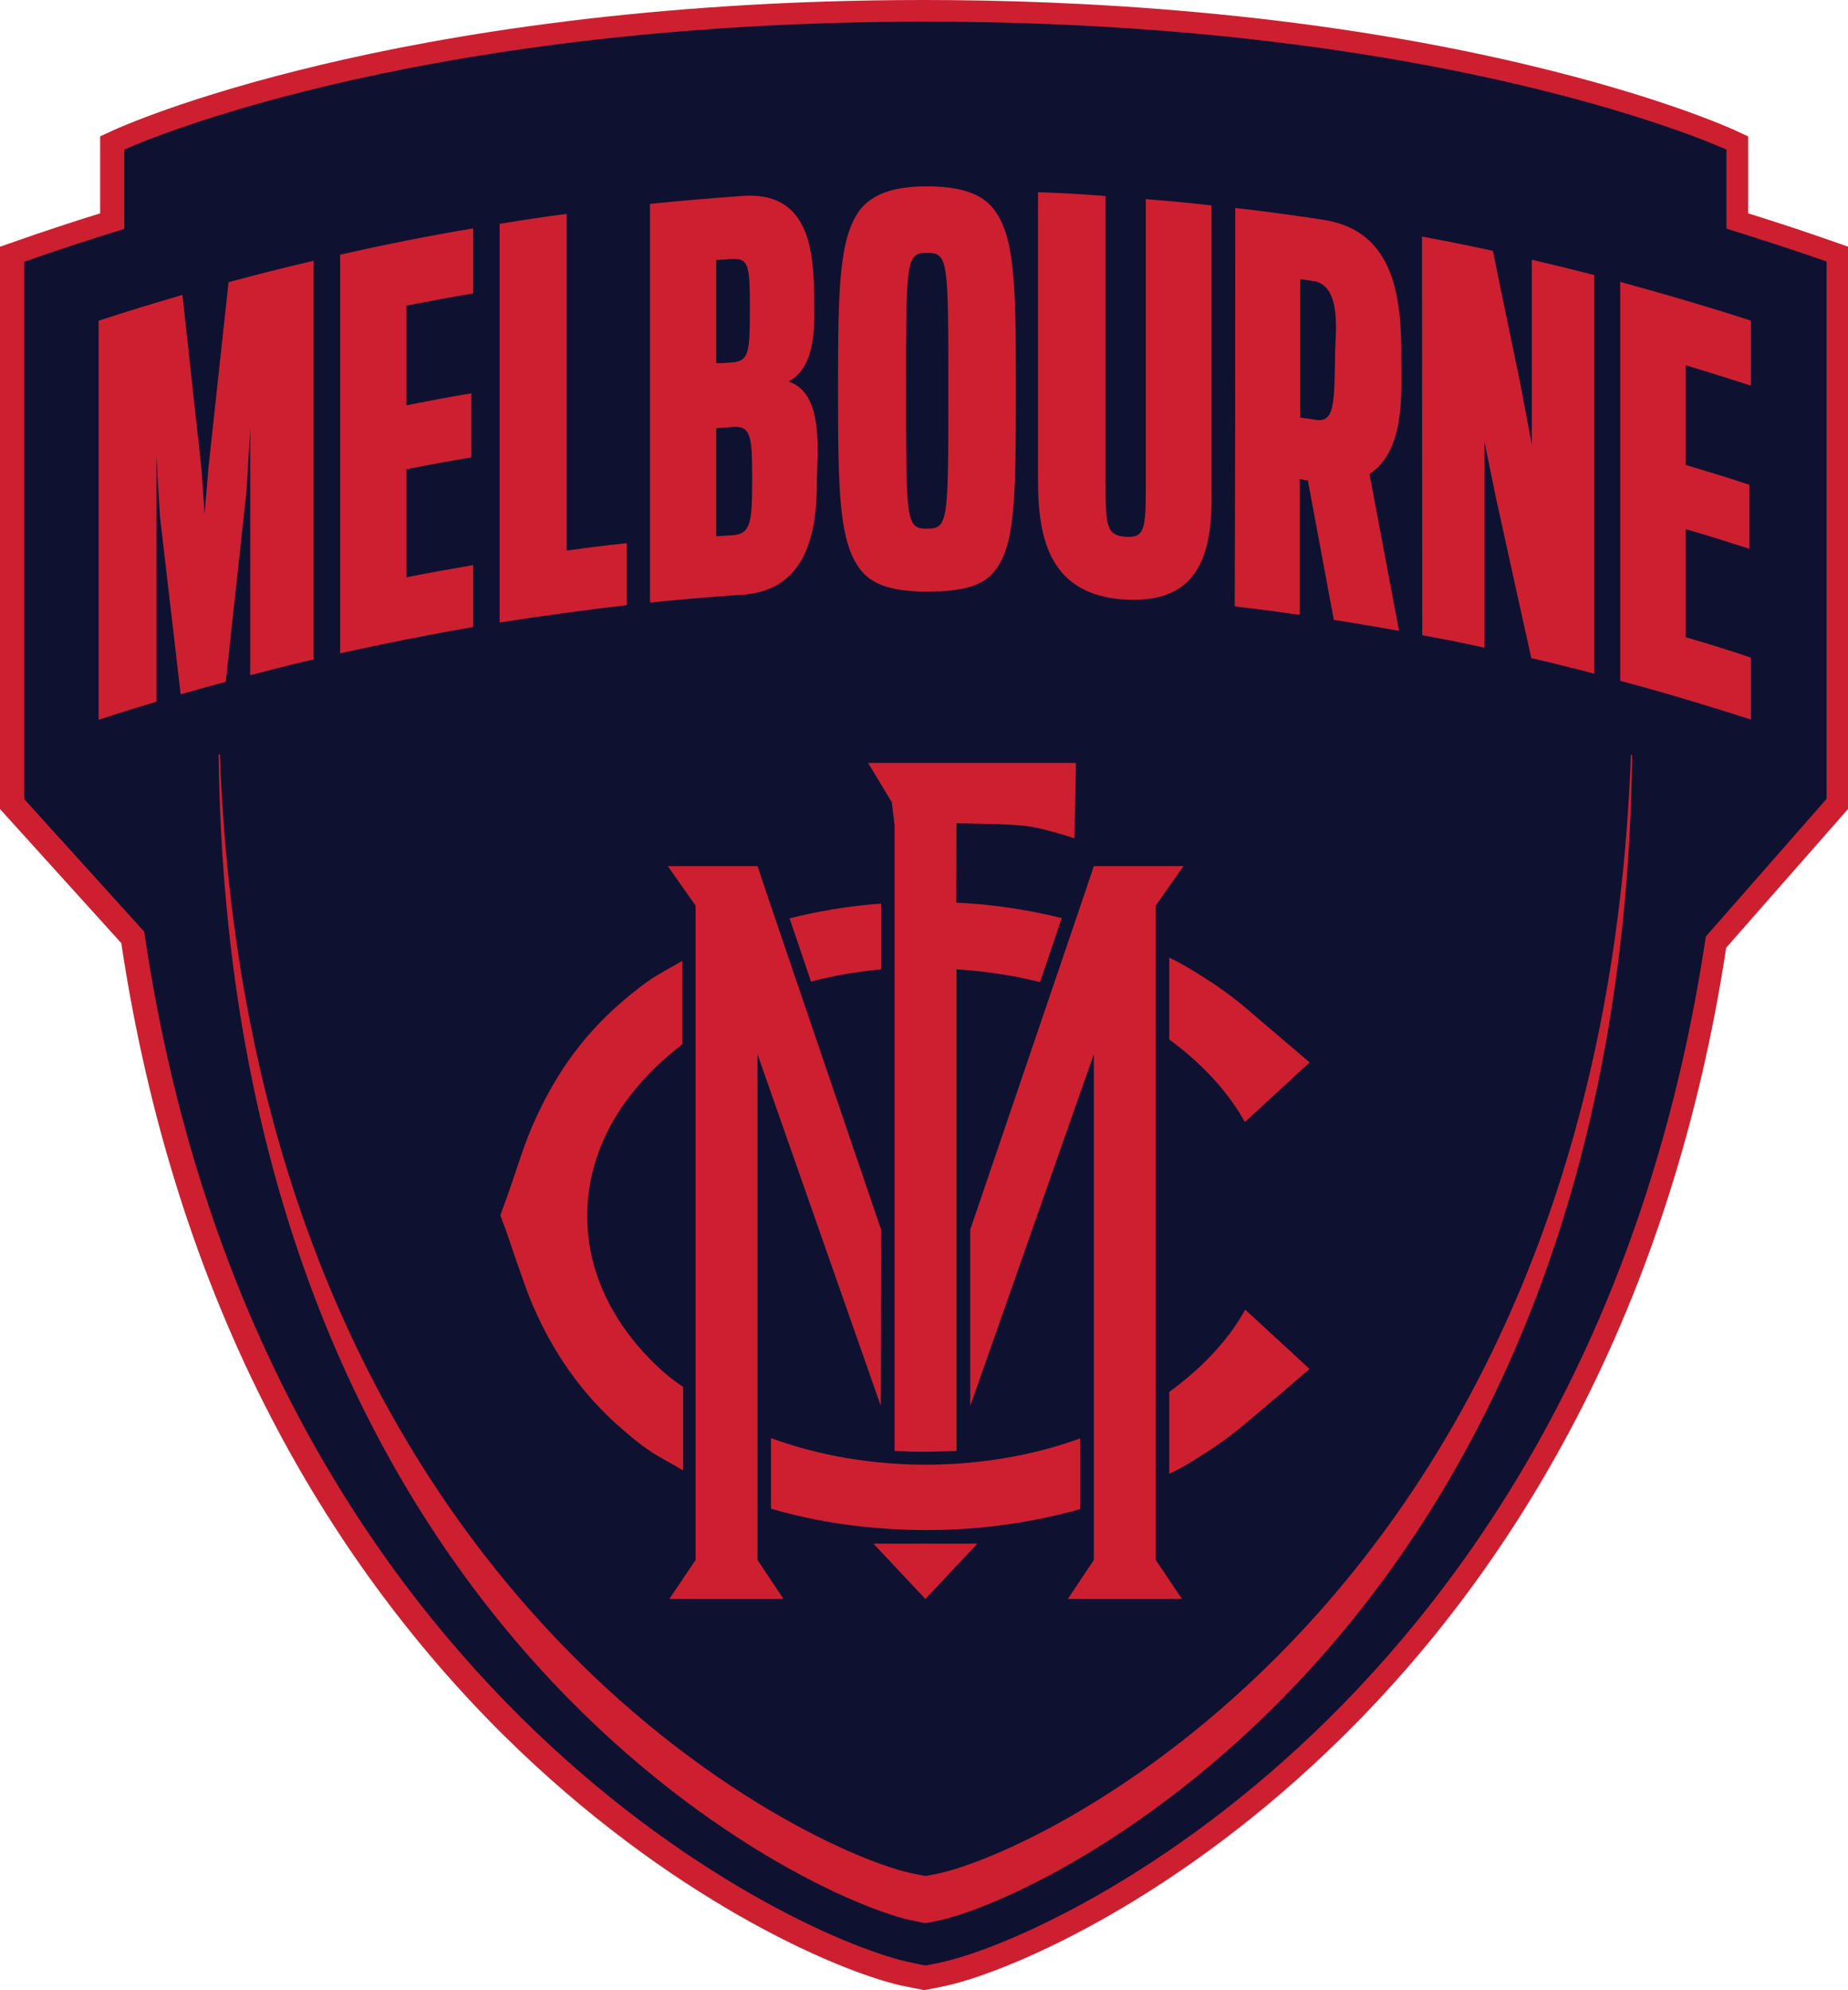 <?xml version="1.0" encoding="utf-8"?>
<!-- Generator: Adobe Illustrator 23.0.3, SVG Export Plug-In . SVG Version: 6.00 Build 0)  -->
<svg version="1.1" id="Layer_1" xmlns="http://www.w3.org/2000/svg" xmlns:xlink="http://www.w3.org/1999/xlink" x="0px" y="0px"
	 viewBox="0 0 725.3 780.7" style="enable-background:new 0 0 725.3 780.7;" xml:space="preserve">
<style type="text/css">
	.st0{clip-path:url(#SVGID_2_);fill:#CC2031;}
	.st1{clip-path:url(#SVGID_4_);fill:#0F1131;}
	.st2{clip-path:url(#SVGID_6_);fill:#CC2031;}
	.st3{clip-path:url(#SVGID_8_);fill:#CC2031;}
	.st4{clip-path:url(#SVGID_10_);fill:#CC2031;}
	.st5{clip-path:url(#SVGID_12_);fill:#CC2031;}
	.st6{clip-path:url(#SVGID_14_);fill:#CC2031;}
	.st7{clip-path:url(#SVGID_16_);fill:#CC2031;}
	.st8{clip-path:url(#SVGID_18_);fill:#CC2031;}
	.st9{clip-path:url(#SVGID_20_);fill:#CC2031;}
	.st10{clip-path:url(#SVGID_22_);fill:#CC2031;}
	.st11{clip-path:url(#SVGID_24_);fill:#CC2031;}
	.st12{clip-path:url(#SVGID_26_);fill:#CC2031;}
	.st13{clip-path:url(#SVGID_28_);fill:#CC2031;}
	.st14{clip-path:url(#SVGID_30_);fill:#CC2031;}
	.st15{clip-path:url(#SVGID_32_);fill:#CC2031;}
	.st16{clip-path:url(#SVGID_34_);fill:#CC2031;}
	.st17{clip-path:url(#SVGID_36_);fill:#CC2031;}
	.st18{clip-path:url(#SVGID_38_);fill:#CC2031;}
	.st19{clip-path:url(#SVGID_40_);fill:#CC2031;}
	.st20{clip-path:url(#SVGID_42_);fill:#CC2031;}
</style>
<g>
	<g>
		<defs>
			<rect id="SVGID_1_" width="725.3" height="780.7"/>
		</defs>
		<clipPath id="SVGID_2_">
			<use xlink:href="#SVGID_1_"  style="overflow:visible;"/>
		</clipPath>
		<path class="st0" d="M361.1,780.4c-0.2,0-4.4-0.8-7.7-1.5c-25.5-5.9-90.9-34-155.8-98.2c-36.3-36-67-77.9-91.3-124.8
			c-28.8-55.5-48.5-118-58.7-185.9L0,317.4V96.8l6-2.1c10.8-3.8,22-7.5,33.3-11V53.5l5.2-2.4C45.6,50.6,73,38,126.1,25.4
			C174.8,13.8,255.3,0,362.7,0c59.3,0,148.4,4.4,236.6,25.4c53.1,12.6,80.5,25.2,81.6,25.7l5.2,2.4v30.2c11.3,3.5,22.5,7.2,33.3,11
			l6,2.1v220.5l-47.9,54.5c-10.3,67.6-30.2,129.8-59,185c-24.3,46.6-54.9,88.4-91.2,124.2C462.6,745,397.4,773,372,778.9
			c-3.3,0.8-7.5,1.5-7.7,1.6l-1.6,0.3L361.1,780.4z"/>
	</g>
	<g>
		<defs>
			<rect id="SVGID_3_" width="725.3" height="780.7"/>
		</defs>
		<clipPath id="SVGID_4_">
			<use xlink:href="#SVGID_3_"  style="overflow:visible;"/>
		</clipPath>
		<path class="st1" d="M716.9,102.6c-13.1-4.6-26.2-8.8-39.3-12.9V58.7c0,0-108.3-50.2-314.4-50.2S48.8,58.7,48.8,58.7v31.1
			c-13.1,4-26.2,8.3-39.3,12.9c0,70.3,0,140.5,0,210.8l47.1,52C99.7,659.9,308.1,758.6,356,769.6c3.1,0.7,7.2,1.5,7.2,1.5
			s4.1-0.7,7.3-1.5c47.8-11,255.3-109.4,299-402.2l47.4-54C716.9,243.1,716.9,172.9,716.9,102.6"/>
	</g>
	<g>
		<defs>
			<rect id="SVGID_5_" width="725.3" height="780.7"/>
		</defs>
		<clipPath id="SVGID_6_">
			<use xlink:href="#SVGID_5_"  style="overflow:visible;"/>
		</clipPath>
		<path class="st2" d="M640.6,296.2c-0.2,0-0.3-0.1-0.5-0.1c-11.8,323.2-224.6,427.7-270.5,438.6c-2.8,0.7-6.4,1.3-6.4,1.3
			s-3.6-0.7-6.4-1.3C310.9,723.8,98,619.3,86.3,295.9c-0.2,0-0.3,0.1-0.5,0.1c4.1,337.9,224.2,446.1,271,457.2
			c2.8,0.6,6.4,1.3,6.4,1.3s3.6-0.7,6.4-1.3C416.4,742.1,636.4,633.9,640.6,296.2"/>
	</g>
	<g>
		<defs>
			<rect id="SVGID_7_" width="725.3" height="780.7"/>
		</defs>
		<clipPath id="SVGID_8_">
			<use xlink:href="#SVGID_7_"  style="overflow:visible;"/>
		</clipPath>
		<polygon class="st3" points="297.3,413.6 345.7,551.6 345.8,482.4 316,394.9 316,394.9 301.3,351.7 301.3,351.7 297.3,339.8 
			262.1,339.8 273,355.3 273,612 262.7,627.3 307.5,627.3 297.3,612 		"/>
	</g>
	<g>
		<defs>
			<rect id="SVGID_9_" width="725.3" height="780.7"/>
		</defs>
		<clipPath id="SVGID_10_">
			<use xlink:href="#SVGID_9_"  style="overflow:visible;"/>
		</clipPath>
		<path class="st4" d="M254.8,532.9c-6-6.2-11.3-13.2-15.4-20.9c-4.2-7.9-7.2-16.6-8.3-25.5c-1.5-11.3-0.3-22.8,3.5-33.5
			c2.8-8,6.9-15.5,12-22.2c5.4-7.2,11.8-13.6,18.8-19.2c0.8-0.6,1.6-1.3,2.4-1.9v-32.7c-0.3,0.2-0.7,0.3-1,0.5
			c-2.8,1.7-5.7,3.2-8.5,4.9c-2.6,1.5-5,3.2-7.3,5c-4.4,3.4-8.6,7-12.6,10.8c-7.5,7.3-14,15.4-19.5,24.3c-5.2,8.5-9.6,17.6-13,26.9
			c-1.7,4.8-3.3,9.6-4.9,14.4c-1.4,4-2.8,8.1-4.3,12.1c-0.1,0.3-0.3,0.7-0.3,0.9c0,0.3,0.3,0.8,0.4,1.1c0.5,1.4,1,2.9,1.6,4.3
			c0.4,1.2,0.9,2.5,1.3,3.8c1.9,5.6,3.8,11.2,5.8,16.7c2.6,7.6,5.9,15,9.8,22.1c4.9,9,10.9,17.5,17.9,25.2c3.6,4,7.5,7.7,11.6,11.2
			c4.4,3.8,8.9,7.4,13.9,10.3c2.8,1.6,5.6,3.1,8.4,4.8v0c0.3,0.2,0.7,0.4,1,0.5v-32.7C263.1,540.8,258.8,537,254.8,532.9"/>
	</g>
	<g>
		<defs>
			<rect id="SVGID_11_" width="725.3" height="780.7"/>
		</defs>
		<clipPath id="SVGID_12_">
			<use xlink:href="#SVGID_11_"  style="overflow:visible;"/>
		</clipPath>
		<path class="st5" d="M402.9,570.4c-12,2.6-24.3,4-36.5,4.2c-11.5,0.2-23-0.7-34.3-2.6c-10-1.7-19.9-4.3-29.5-7.8v27.7
			c11.7,3.4,23.7,5.7,35.7,7c13.9,1.5,27.9,1.8,41.9,0.8c13.5-1,26.9-3.2,39.9-6.6c1.3-0.3,2.6-0.7,3.8-1.1v-27.7
			C417.1,566.8,410.1,568.8,402.9,570.4"/>
	</g>
	<g>
		<defs>
			<rect id="SVGID_13_" width="725.3" height="780.7"/>
		</defs>
		<clipPath id="SVGID_14_">
			<use xlink:href="#SVGID_13_"  style="overflow:visible;"/>
		</clipPath>
		<path class="st6" d="M345.8,380.3v-25.8c-0.9,0.1-1.8,0.2-2.7,0.2c-11.2,1-22.3,2.8-33.2,5.6l8.4,24.8
			C327.3,382.7,336.5,381.2,345.8,380.3"/>
	</g>
	<g>
		<defs>
			<rect id="SVGID_15_" width="725.3" height="780.7"/>
		</defs>
		<clipPath id="SVGID_16_">
			<use xlink:href="#SVGID_15_"  style="overflow:visible;"/>
		</clipPath>
		<polygon class="st7" points="453.6,355.3 464.5,339.8 429.3,339.8 425.3,351.7 410.6,394.9 380.8,482.4 380.8,551.6 429.3,413.6 
			429.3,612 419.1,627.3 463.9,627.3 453.6,612 		"/>
	</g>
	<g>
		<defs>
			<rect id="SVGID_17_" width="725.3" height="780.7"/>
		</defs>
		<clipPath id="SVGID_18_">
			<use xlink:href="#SVGID_17_"  style="overflow:visible;"/>
		</clipPath>
		<path class="st8" d="M478.5,425.8c3.8,4.5,7.3,9.3,10.1,14.4c3.1-2.8,6.1-5.6,9.2-8.5c4.2-3.8,8.3-7.6,12.5-11.5
			c1.2-1.1,2.5-2.2,3.7-3.4c-6.3-5.3-12.5-10.7-18.8-16c-3.6-3.1-7.1-6.2-10.9-9.1c-3.7-2.9-7.6-5.6-11.6-8.1
			c-2.3-1.5-4.7-2.9-7-4.3c-2-1.1-3.9-2.3-6-3.2c-0.3-0.1-0.6-0.3-0.8-0.4v32.1C466.1,413.1,472.8,419.1,478.5,425.8"/>
	</g>
	<g>
		<defs>
			<rect id="SVGID_19_" width="725.3" height="780.7"/>
		</defs>
		<clipPath id="SVGID_20_">
			<use xlink:href="#SVGID_19_"  style="overflow:visible;"/>
		</clipPath>
		<path class="st9" d="M492.1,516.9c-1.1-1-2.3-2.1-3.4-3.1c-6.1,11.1-15.1,20.7-25,28.6c-1.6,1.3-3.2,2.5-4.8,3.7v32.1
			c0.3-0.1,0.6-0.3,0.8-0.4c4-1.8,7.7-4.2,11.4-6.5c4-2.5,7.9-5.1,11.7-8c3.8-2.9,7.4-6,11-9c3.5-3,7-6,10.5-8.9
			c3.2-2.8,6.4-5.6,9.7-8.3c-2.7-2.5-5.4-5-8.1-7.5C501.3,525.4,496.7,521.2,492.1,516.9"/>
	</g>
	<g>
		<defs>
			<rect id="SVGID_21_" width="725.3" height="780.7"/>
		</defs>
		<clipPath id="SVGID_22_">
			<use xlink:href="#SVGID_21_"  style="overflow:visible;"/>
		</clipPath>
		<polygon class="st10" points="363.2,627.3 383.6,605.6 342.8,605.6 		"/>
	</g>
	<g>
		<defs>
			<rect id="SVGID_23_" width="725.3" height="780.7"/>
		</defs>
		<clipPath id="SVGID_24_">
			<use xlink:href="#SVGID_23_"  style="overflow:visible;"/>
		</clipPath>
		<path class="st11" d="M375.4,569.2V380.3c0,0,15.9,0.7,32.8,5l8.5-25.1c-10.4-2.6-21-4.4-31.7-5.4c-3.2-0.3-6.4-0.5-9.7-0.7
			l0.1-31.1c0,0,19.4,0.1,26.8,1c7.4,0.8,19.5,4.9,19.5,4.9l0.6-29.6h-81.6l9.3,15.4l1.1,9.1v245.4
			C359.8,569.7,365.2,569.6,375.4,569.2"/>
	</g>
	<g>
		<defs>
			<rect id="SVGID_25_" width="725.3" height="780.7"/>
		</defs>
		<clipPath id="SVGID_26_">
			<use xlink:href="#SVGID_25_"  style="overflow:visible;"/>
		</clipPath>
		<path class="st12" d="M38.8,125.8c10.9-3.6,21.8-6.9,32.8-10.1c2.5,22.9,5,45.7,7.5,68.6c0.5,7,0.7,10.4,1.2,17.4
			c0.6-7.3,0.9-10.9,1.5-18.1c2.6-24.3,5.3-48.6,7.9-72.9c11.1-3,22.2-5.8,33.4-8.4v156.4c-10,2.3-14.9,3.6-24.9,6.2v-96.5
			c-0.6,9.9-0.9,14.8-1.5,24.7c-2.7,24.8-5.4,49.6-8.1,74.4c-7.1,1.9-10.6,2.9-17.7,4.9c-2.7-23.2-5.4-46.4-8.1-69.6
			c-0.6-9.6-0.9-14.4-1.4-24v96.5c-9.1,2.7-13.6,4.1-22.7,7.1V125.8"/>
	</g>
	<g>
		<defs>
			<rect id="SVGID_27_" width="725.3" height="780.7"/>
		</defs>
		<clipPath id="SVGID_28_">
			<use xlink:href="#SVGID_27_"  style="overflow:visible;"/>
		</clipPath>
		<path class="st13" d="M133.5,99.9c17.3-3.9,34.7-7.4,52.2-10.3v25.5c-10.5,1.8-15.7,2.8-26.2,4.8V159c10.2-2,15.3-3,25.5-4.7v25.1
			c-10.2,1.8-15.3,2.7-25.5,4.7v42.4c10.5-2.1,15.7-3,26.2-4.8V246c-17.5,3-34.9,6.5-52.2,10.3V99.9"/>
	</g>
	<g>
		<defs>
			<rect id="SVGID_29_" width="725.3" height="780.7"/>
		</defs>
		<clipPath id="SVGID_30_">
			<use xlink:href="#SVGID_29_"  style="overflow:visible;"/>
		</clipPath>
		<path class="st14" d="M196.1,87.8c10.5-1.7,15.8-2.5,26.3-3.9v132.1c9.4-1.3,14.1-1.9,23.6-2.9v24.3c-16.7,2-33.3,4.2-49.9,6.8
			V87.8z"/>
	</g>
	<g>
		<defs>
			<rect id="SVGID_31_" width="725.3" height="780.7"/>
		</defs>
		<clipPath id="SVGID_32_">
			<use xlink:href="#SVGID_31_"  style="overflow:visible;"/>
		</clipPath>
		<path class="st15" d="M255.1,80c11.6-1.2,23.2-2.2,34.7-3c25.6-2.7,29.5,17.2,29.7,37.8c0.1,10.7,1.6,28.6-10,34.9
			c14.3,4.6,11.1,28.6,11.1,39.6c0,21.6-5,43.1-30.5,44.1c-11.7,0.8-23.3,1.8-35,3V80z M287.1,142.2c6.8-0.5,7.2-3.7,7.2-20.6
			s-0.2-20.5-7.2-20c-2.4,0.2-3.6,0.3-6,0.4v40.5C283.5,142.5,284.7,142.4,287.1,142.2 M287.5,210c7.3-0.5,7.7-5.4,7.7-22.1
			s-0.4-20.9-7.7-20.4c-2.6,0.2-3.8,0.3-6.4,0.5v42.4C283.7,210.2,285,210.1,287.5,210"/>
	</g>
	<g>
		<defs>
			<rect id="SVGID_33_" width="725.3" height="780.7"/>
		</defs>
		<clipPath id="SVGID_34_">
			<use xlink:href="#SVGID_33_"  style="overflow:visible;"/>
		</clipPath>
		<path class="st16" d="M407.4,187.5V75.4c10.6,0.4,15.9,0.7,26.5,1.5v112.7c0,16.7,0.4,20.5,7.9,21s7.9-3.2,7.9-19.8V78.1
			c10.3,0.9,15.5,1.3,25.8,2.5v112.1c0.5,25.6-5.5,44.3-34.3,42.5C412.7,233.3,407.2,212.6,407.4,187.5"/>
	</g>
	<g>
		<defs>
			<rect id="SVGID_35_" width="725.3" height="780.7"/>
		</defs>
		<clipPath id="SVGID_36_">
			<use xlink:href="#SVGID_35_"  style="overflow:visible;"/>
		</clipPath>
		<path class="st17" d="M484.8,81.6c11.7,1.3,23.4,2.9,35,4.7c27.9,4.5,30.3,31.2,30.2,54.6c0,14.3,1.4,35.9-12.5,45.1
			c3.9,20.5,7.7,41,11.6,61.5c-10.2-1.8-15.3-2.7-25.6-4.3c-3.4-18.2-6.8-36.5-10.2-54.7c-1.3-0.2-1.9-0.3-3.2-0.5v53.2
			c-10.2-1.4-15.3-2.1-25.5-3.3C484.8,185.8,484.8,133.7,484.8,81.6 M516.4,164.7c7.4,1.1,7.3-6.1,7.6-26.3c0.1-7.5,2.6-25.2-7.6-28
			c-2.5-0.4-3.7-0.5-6.1-0.9v54.3C512.7,164.1,513.9,164.3,516.4,164.7"/>
	</g>
	<g>
		<defs>
			<rect id="SVGID_37_" width="725.3" height="780.7"/>
		</defs>
		<clipPath id="SVGID_38_">
			<use xlink:href="#SVGID_37_"  style="overflow:visible;"/>
		</clipPath>
		<path class="st18" d="M558.1,92.8c11.1,2.1,16.7,3.2,27.8,5.6c3.6,17.6,7.3,35.1,10.9,52.7c1.8,9.3,2.6,14,4.4,23.4v-72.6
			c9.8,2.3,14.7,3.5,24.5,6v156.4c-9.9-2.6-14.8-3.8-24.7-6.1c-4.7-21.2-9.4-42.4-14-63.5c-1.8-8.7-2.7-13-4.4-21.6v81
			c-9.7-2.1-14.6-3.1-24.4-4.9L558.1,92.8"/>
	</g>
	<g>
		<defs>
			<rect id="SVGID_39_" width="725.3" height="780.7"/>
		</defs>
		<clipPath id="SVGID_40_">
			<use xlink:href="#SVGID_39_"  style="overflow:visible;"/>
		</clipPath>
		<path class="st19" d="M635.9,110.6c17.2,4.7,34.4,9.7,51.3,15.2v25.5c-10.2-3.3-15.3-4.9-25.6-8v39.1c10,3,15,4.5,25,7.8v25.1
			c-10-3.2-15-4.8-25-7.7V250c10.3,3,15.4,4.6,25.6,8v24.3c-17-5.5-34.1-10.6-51.3-15.2C635.9,267,635.9,110.6,635.9,110.6z"/>
	</g>
	<g>
		<defs>
			<rect id="SVGID_41_" width="725.3" height="780.7"/>
		</defs>
		<clipPath id="SVGID_42_">
			<use xlink:href="#SVGID_41_"  style="overflow:visible;"/>
		</clipPath>
		<path class="st20" d="M338.2,224.1c-8.9-10.6-9.3-30.6-9.3-71.6c0-39.3,0.4-59.3,8.7-70.3c5.1-6.3,13.5-9.1,26.2-9.1
			c12.7,0,21.3,2.7,26,8.7c8.7,10.8,8.9,30.8,8.9,70.7c0,43.7-0.2,62.7-9.1,72.4c-4.6,5.3-13.1,7.2-25.7,7.2
			C351.3,232.1,342.9,229.8,338.2,224.1 M372.2,153.2c0-51.1,0-54-8.4-54c-8.2,0-8.2,3-8.2,54c0,51.5,0,54.2,8.2,54.2
			C372.2,207.4,372.2,204.7,372.2,153.2"/>
	</g>
</g>
</svg>
